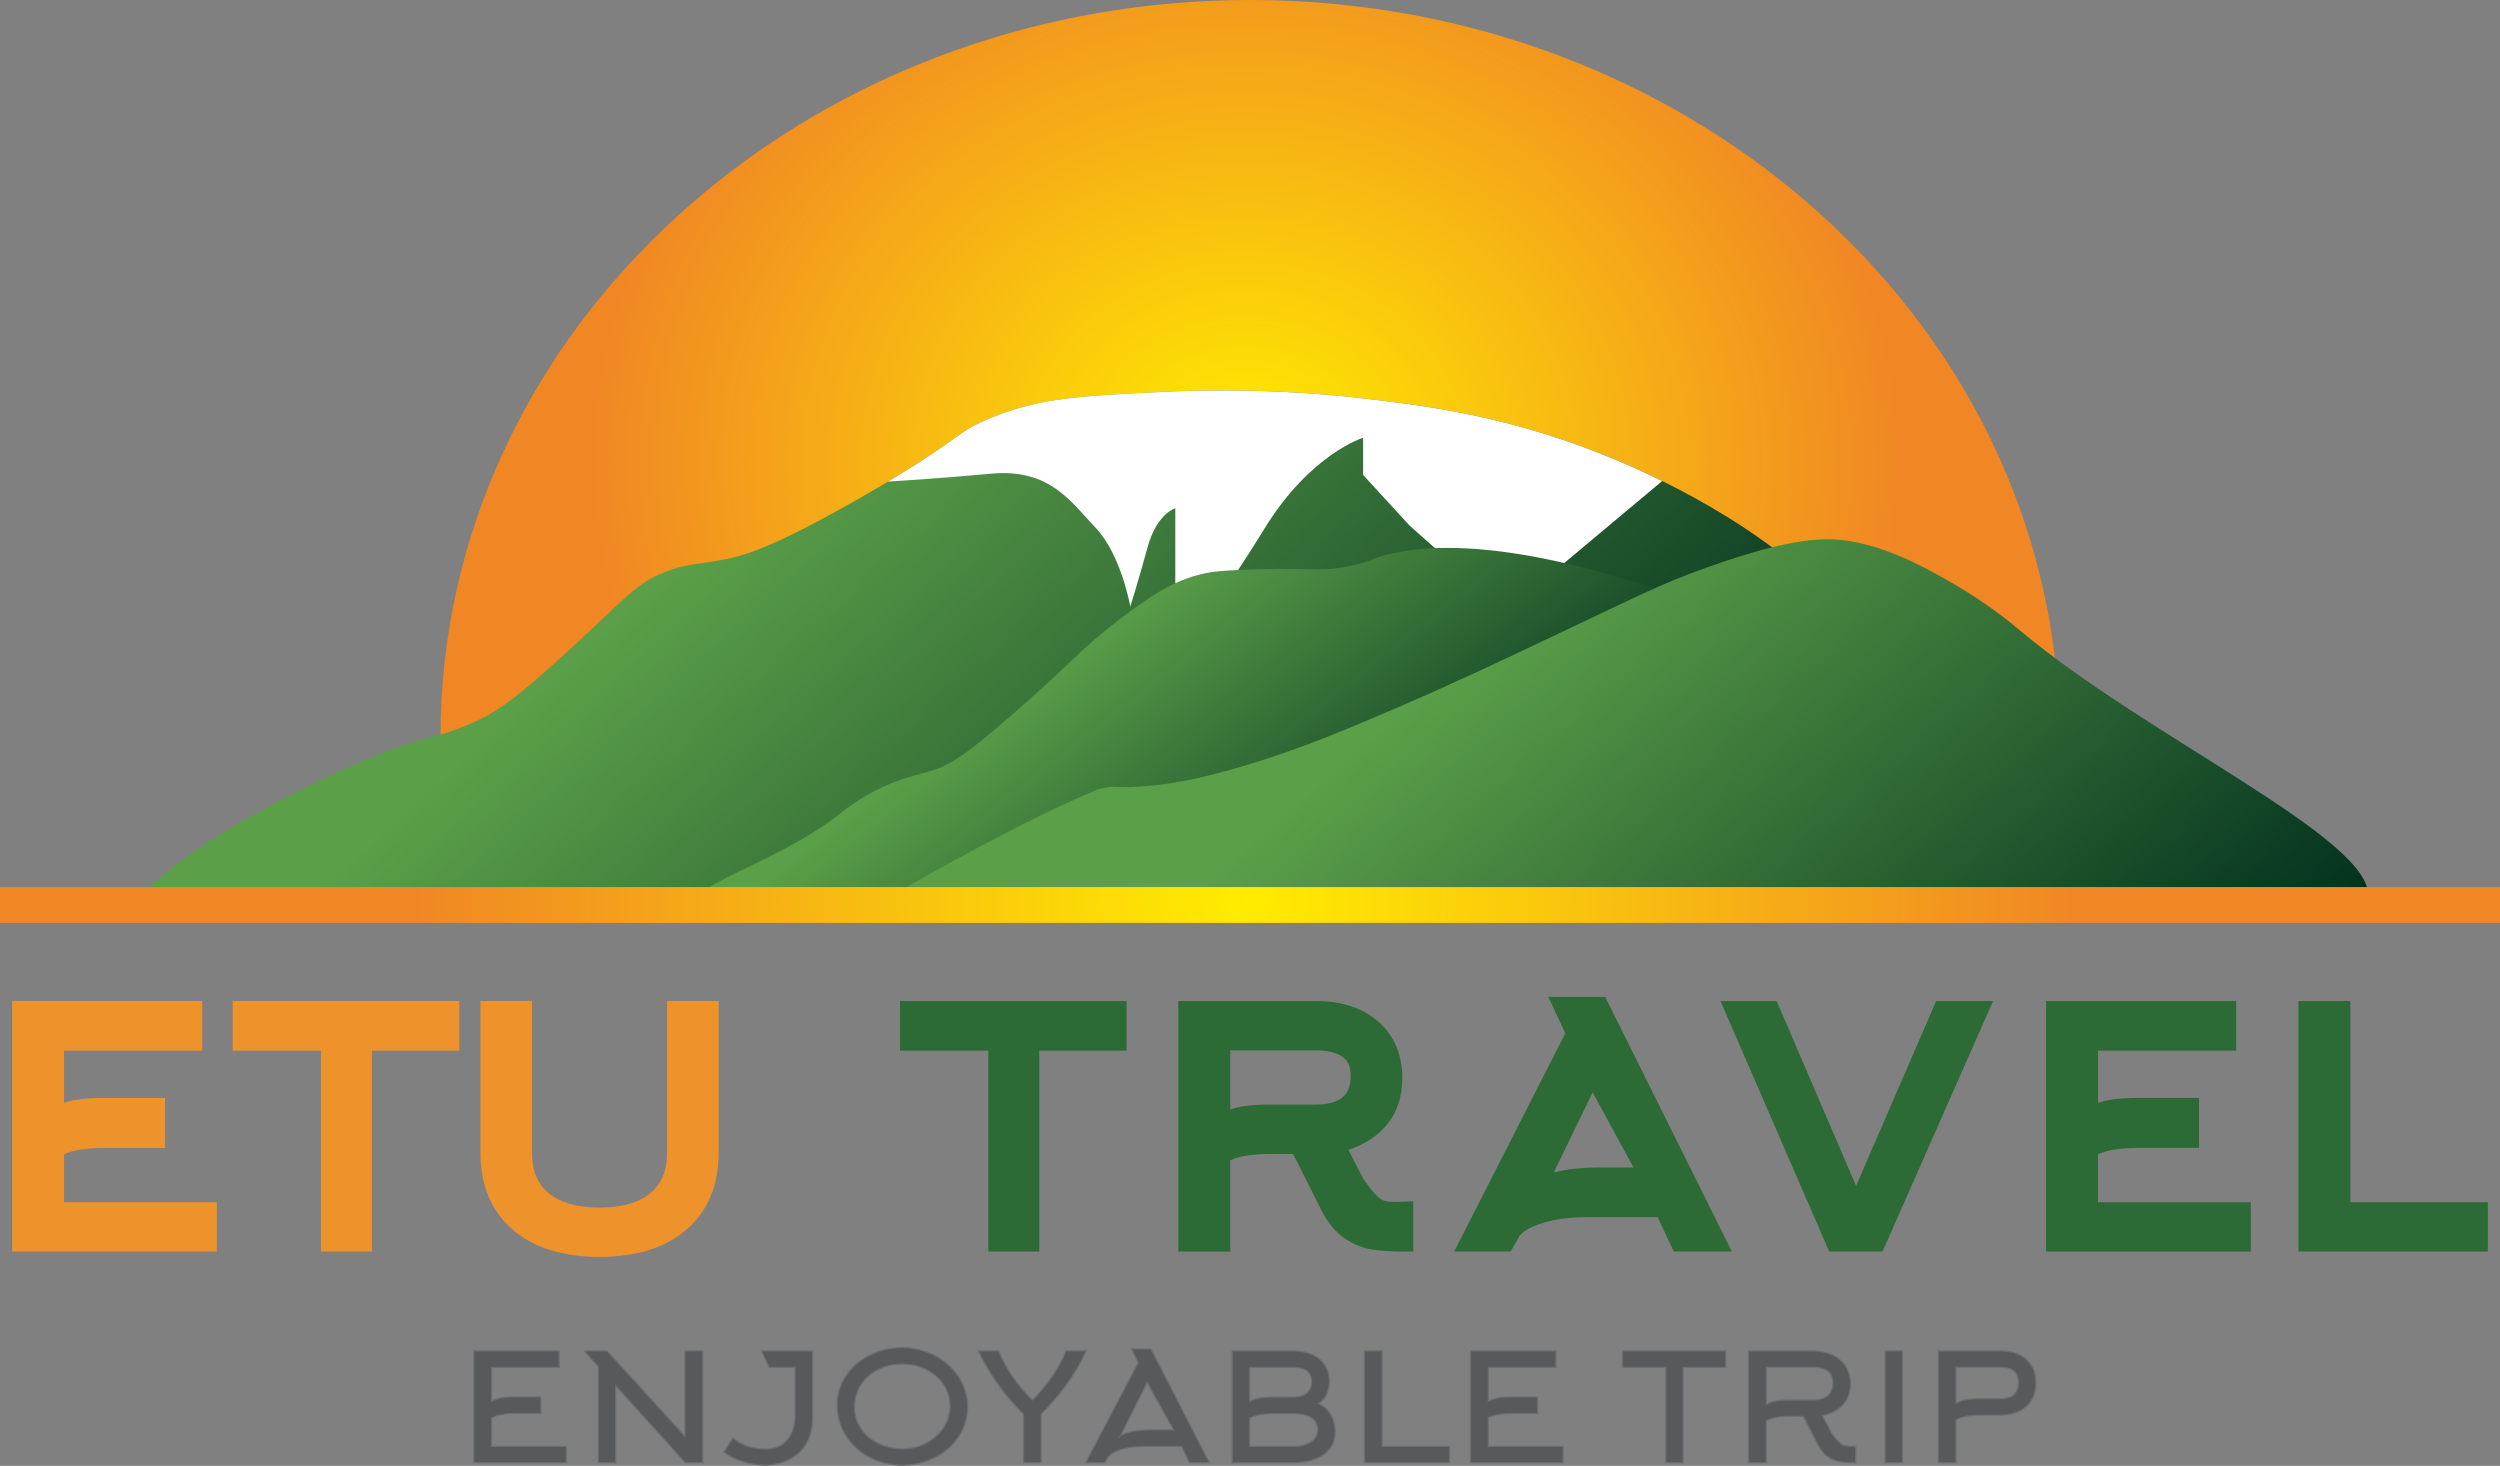 <?xml version="1.0" encoding="UTF-8"?>
<svg id="Layer_2" data-name="Layer 2" xmlns="http://www.w3.org/2000/svg" xmlns:xlink="http://www.w3.org/1999/xlink" viewBox="0 0 1500 879.51">
  <rect x="0" y="0" width="1500" height="879.51" fill="#808080" stroke="none"/>
  <defs>
    <style>
      .cls-1 {
        fill: #2c6b35;
      }

      .cls-1, .cls-2, .cls-3, .cls-4, .cls-5, .cls-6, .cls-7, .cls-8 {
        stroke-width: 0px;
      }

      .cls-2 {
        fill: url(#linear-gradient);
      }

      .cls-3 {
        fill: #fff;
      }

      .cls-4 {
        fill: #ee922c;
      }

      .cls-5 {
        fill: url(#linear-gradient-2);
      }

      .cls-6 {
        fill: url(#radial-gradient-2);
      }

      .cls-7 {
        fill: url(#linear-gradient-3);
      }

      .cls-8 {
        fill: url(#radial-gradient);
      }

      .cls-9 {
        fill: #58595b;
        stroke: #6d6e71;
        stroke-miterlimit: 10;
        stroke-width: .75px;
      }
    </style>
    <radialGradient id="radial-gradient" cx="747.44" cy="278.63" fx="747.44" fy="278.63" r="417.37" gradientTransform="translate(1.64 23.66) rotate(.38) scale(1 .89)" gradientUnits="userSpaceOnUse">
      <stop offset="0" stop-color="#ffec00"/>
      <stop offset=".94" stop-color="#f08724"/>
    </radialGradient>
    <linearGradient id="linear-gradient" x1="430.14" y1="268.71" x2="1024.92" y2="926.62" gradientUnits="userSpaceOnUse">
      <stop offset=".04" stop-color="#5b9f49"/>
      <stop offset=".66" stop-color="#002e1e"/>
    </linearGradient>
    <linearGradient id="linear-gradient-2" x1="663.26" y1="367.88" x2="974.2" y2="764.12" gradientUnits="userSpaceOnUse">
      <stop offset="0" stop-color="#5b9f49"/>
      <stop offset=".54" stop-color="#002e1e"/>
    </linearGradient>
    <linearGradient id="linear-gradient-3" x1="861.06" y1="408.08" x2="1174.05" y2="766.78" gradientUnits="userSpaceOnUse">
      <stop offset="0" stop-color="#5b9f49"/>
      <stop offset="1" stop-color="#002e1e"/>
    </linearGradient>
    <radialGradient id="radial-gradient-2" cx="747.44" cy="542.74" fx="747.44" fy="542.74" r="528.57" gradientTransform="translate(-.01 -3.89)" xlink:href="#radial-gradient"/>
  </defs>
  <g id="Layer_1-2" data-name="Layer 1">
    <g>
      <g>
        <path class="cls-8" d="M1220.16,553.72c10.14-35.59,15.55-72.93,15.55-111.41C1235.71,198.03,1018.25,0,750,0s-485.71,198.03-485.71,442.31c0,38.48,5.41,75.82,15.55,111.41h940.33Z"/>
        <g>
          <g>
            <path class="cls-2" d="M1287.47,552.77c-239.29,0-926.19-1.2-1208.36-1.2-1.73-29.15,127.89-96.25,177.4-108.8,4.4-1.1,16.46-3.88,31.35-11.14,12.16-5.93,23.22-13.38,59.91-47.45,29.59-27.45,33.71-33.09,47.63-39.43,16.18-7.38,23.18-5.46,43.26-9.97,8.8-1.99,26.33-6.59,80.55-37.86,4.99-2.87,9.52-5.52,13.63-7.98,45.02-26.85,40.27-29.4,61.76-38.23,29.09-11.99,53.41-13.15,101.97-15.55,57.87-2.81,102.19,1.77,115.07,3.19,40.18,4.48,88.31,10.19,146.84,33.09,14.33,5.58,27.33,11.48,38.86,17.16h.03c29.47,14.57,49.26,28.01,55.95,32.65,46.09,31.89,64.15,58.8,107.53,106,95.03,103.35,128.74,106.85,126.6,125.52Z"/>
            <path class="cls-3" d="M997.35,288.6l-65.19,54.54-37.29,15.96-49.2-43.85-27.8-30.28v-22.3s-31.73,9.56-59.5,54.99c-27.8,45.43-53.19,76.5-53.19,76.5v-89.24s-11.12,3.19-16.65,23.5c-5.56,20.32-10.34,35.46-10.34,35.46,0,0-5.56-31.07-20.64-47-15.08-15.96-27.77-35.87-62.71-32.68-31.76,2.9-57.62,4.48-62.01,4.76,45.02-26.85,40.27-29.4,61.76-38.23,29.09-11.99,53.41-13.15,101.97-15.55,57.87-2.81,102.19,1.77,115.07,3.19,40.18,4.48,88.31,10.19,146.84,33.09,14.33,5.58,27.33,11.48,38.86,17.16Z"/>
            <path class="cls-5" d="M408.89,549.57c2.4-19.04,56.42-30.91,94.65-61.05,3.21-2.53,12.19-9.83,25.99-16.26,12.47-5.81,21.13-7.29,28.57-9.56,12.37-3.78,21.07-9.64,46.83-31.88,40.54-35.01,41.96-40.33,67.46-59.77,22.62-17.25,35.7-23.89,50.79-27.1,7.31-1.55,15.72-1.83,32.54-2.39,30.47-1.01,38.05,1.86,56.35-2.39,11.48-2.67,11.06-4.4,23.81-7.17,12.17-2.65,23.83-3.53,38.1-3.19,12.3.3,43.2,1.92,94.44,16.74,14.8,4.28,27.47,7.94,41.27,13.55,90.73,36.86,134.28,118.68,142.06,133.89,15.88,31.05,26.36,37.07,20.21,54.73-127.36.3-674.98.3-763.07,1.86Z"/>
            <path class="cls-7" d="M1420.79,538.41c4.24-34.37-132.65-96.15-208.58-159.95-3.88-3.26-18.88-16-41.42-28.93-12.39-7.11-33.88-19.44-57.06-24.17-17.91-3.65-38.14-3.04-88.18,14.61-30.69,10.82-40.62,16.78-116.67,52.6-23.85,11.23-58.06,27.23-102.38,45.43-10.52,4.32-28.44,11.57-52.38,19.13-35.25,11.13-56.81,14.48-76.98,15.14-7.63.25-9.92-1.2-18.65,1.48-50.79,20.72-133.73,69.45-133.73,69.45,0,0,826.19,13.55,896.03-4.78Z"/>
          </g>
          <rect class="cls-6" y="532.24" width="1500" height="21.48"/>
        </g>
      </g>
      <g>
        <path class="cls-4" d="M38.44,692.55c2.93-1.28,5.99-2.18,9.15-2.7,4.3-.71,9.09-1.07,14.24-1.07h37.2v-30h-37.2c-6.07,0-11.49.37-16.12,1.1-2.45.39-4.88,1-7.26,1.83v-31.31h82.9v-29.81H7.29v150.36h122.81v-29.62H38.44v-28.77Z"/>
        <polygon class="cls-4" points="139.61 630.4 192.62 630.4 192.62 750.94 223.17 750.94 223.17 630.4 275.58 630.4 275.58 600.59 139.61 600.59 139.61 630.4"/>
        <path class="cls-4" d="M400.27,691.49c0,10.86-3.31,18.87-10.13,24.47-6.92,5.69-17.15,8.57-30.4,8.57s-23.48-2.88-30.4-8.57c-6.81-5.6-10.13-13.6-10.13-24.47v-90.91h-30.95v90.91c0,19.54,6.45,35.07,19.17,46.14,12.6,10.97,30.2,16.53,52.3,16.53s39.7-5.56,52.3-16.53c12.72-11.07,19.17-26.6,19.17-46.14v-90.91h-30.95v90.91Z"/>
        <polygon class="cls-1" points="540 630.4 593 630.4 593 750.94 623.55 750.94 623.55 630.4 675.96 630.4 675.96 600.59 540 600.59 540 630.4"/>
        <path class="cls-1" d="M836.26,721.13c-3.34,0-5.24-.48-6.25-.89-1.41-.56-2.93-1.68-4.52-3.34-1.86-1.93-4.37-5.12-7.46-9.46l-8.98-17.53c9.25-3.06,16.73-7.8,22.27-14.12,6.68-7.62,10.06-17.38,10.06-29.03,0-9.51-2.24-17.85-6.66-24.78-4.44-6.97-10.66-12.35-18.5-16.01-7.66-3.57-16.54-5.38-26.39-5.38h-82.83v150.36h31.15v-54.79c2.92-1.28,5.99-2.18,9.15-2.7,4.3-.71,9.09-1.07,14.24-1.07h14.36l16.88,33.69c3.92,7.6,8.65,13.3,14.06,16.94,5.35,3.61,10.95,5.88,16.63,6.74,5.21.79,11.86,1.19,19.77,1.19h4.71v-30.19l-9.5.38h-2.19ZM738.15,630.21h51.68c6.65,0,11.92,1.31,15.67,3.89,3.32,2.29,4.93,6.06,4.93,11.53,0,5.97-1.66,10.17-5.06,12.84-3.63,2.84-8.86,4.28-15.54,4.28h-28.3c-6.07,0-11.49.37-16.12,1.1h0c-2.45.39-4.88,1-7.26,1.83v-35.48Z"/>
        <path class="cls-1" d="M928.96,598.12l10.24,21.84-66.69,130.98h33.84l5.14-9.02c.44-.79,1.77-2.45,5.72-4.69,3.36-1.9,8.04-3.55,13.93-4.89,5.99-1.37,13.14-2.06,21.22-2.06h42.19l9.77,20.66h34.8l-76-152.82h-34.16ZM980.09,700.47h-19.76c-9.88,0-18.29.77-25.01,2.3-1.08.25-2.12.5-3.11.78l23.38-48.11,24.5,45.03Z"/>
        <polygon class="cls-1" points="1113.65 711.53 1065.98 600.59 1032.26 600.59 1097.53 750.94 1129.52 750.94 1195.85 600.59 1161.7 600.59 1113.65 711.53"/>
        <path class="cls-1" d="M1258.81,692.55c2.93-1.28,5.99-2.18,9.15-2.7,4.3-.71,9.09-1.07,14.24-1.07h37.2v-30h-37.2c-6.07,0-11.49.37-16.12,1.1-2.45.39-4.88,1-7.26,1.83v-31.31h82.9v-29.81h-114.05v150.36h122.81v-29.62h-91.67v-28.77Z"/>
        <polygon class="cls-1" points="1410.21 721.32 1410.21 600.59 1379.06 600.59 1379.06 750.94 1492.71 750.94 1492.71 721.32 1410.21 721.32"/>
      </g>
      <g>
        <path class="cls-9" d="M294.91,867.81h44.87v9.8h-55.5v-67.08h51.21v9.89h-40.57v20.32c4.39-2.34,8.97-2.61,13.75-2.61h15.9v9.98h-15.9c-4.68,0-9.36.45-13.75,2.61v17.08Z"/>
        <path class="cls-9" d="M350.5,810.53h13.75l46.72,51.25v-51.25h10.73v67.08h-10.53l-41.74-46.13v46.13h-10.44v-57.64l-8.49-9.44Z"/>
        <path class="cls-9" d="M487.54,851.08c0,20.68-16,28.05-28.38,28.05-8.58,0-18.63-2.97-24.77-7.91l5.36-8.63s6.14,6.83,19.51,6.83c17.85,0,17.75-18.61,17.75-18.61v-30.39h-15.51l-4.68-9.89h30.72v40.55Z"/>
        <path class="cls-9" d="M541.38,879.14c-22.04,0-39.11-15.83-39.11-36.06s18.34-34.53,39.21-34.53,39.11,15.56,39.11,35.61-18.14,34.98-39.21,34.98ZM541.38,818.44c-16.19,0-28.68,10.7-28.68,25.81s13.56,25.09,28.77,25.09,28.58-11.15,28.58-25.72-13.17-25.18-28.67-25.18Z"/>
        <path class="cls-9" d="M639.59,810.53h12.19c-6.92,14.93-16.29,27.16-27.11,38.04v29.04h-10.53v-29.04c-10.83-10.88-20.19-23.11-27.11-38.04h12.19c4.1,10.34,11.41,21.04,20.19,29.49,8.78-8.45,16.09-19.15,20.19-29.49Z"/>
        <path class="cls-9" d="M678.9,809.36h11.7l35.01,68.25h-11.9l-4.78-9.8h-22.14c-13.26,0-20.38,3.87-22.04,6.65l-1.85,3.15h-11.51l31.5-59.98-4-8.27ZM704.16,857.92l-15.9-28.33-16.09,32.1c2.63-2.07,8.58-3.78,18.53-3.78h13.46Z"/>
        <path class="cls-9" d="M776.14,877.61h-36.87v-67.08h36.87c12.29,0,21.46,6.56,21.46,18.34,0,5.75-2.24,10.7-6.53,13.22,5.07,2.16,10.05,7.91,10.05,17.17,0,13.31-12.88,18.34-24.97,18.34ZM749.81,840.92c4.39-2.34,9.07-2.7,13.85-2.7h12.48c6.54,0,10.83-3.06,10.83-9.26s-4.49-8.54-10.83-8.54h-26.33v20.5ZM749.81,867.81h27.41c5.95,0,13.36-3.06,13.36-9.8,0-7.82-7.41-9.8-14.44-9.8h-12.48c-4.68,0-9.46.54-13.85,2.7v16.9Z"/>
        <path class="cls-9" d="M818.67,877.61v-67.08h10.63v57.28h40.38v9.8h-51.01Z"/>
        <path class="cls-9" d="M892.99,867.81h44.87v9.8h-55.5v-67.08h51.21v9.89h-40.57v20.32c4.39-2.34,8.97-2.61,13.75-2.61h15.9v9.98h-15.9c-4.68,0-9.36.45-13.75,2.61v17.08Z"/>
        <path class="cls-9" d="M1009.83,820.42v57.19h-10.34v-57.19h-25.94v-9.89h61.93v9.89h-25.65Z"/>
        <path class="cls-9" d="M1082,849.83h-8.49c-4.68,0-9.36.45-13.75,2.61v25.18h-10.63v-67.08h38.23c13.26,0,22.92,7.1,22.92,19.78,0,10.16-6.24,16.72-16.78,19.15l5.66,10.7c4.58,6.2,6.24,7.55,10.92,7.55h1.07l2.34-.09v9.98c-8.49,0-17.07,0-22.63-10.61l-8.88-17.17ZM1059.77,842.63c4.39-2.34,8.97-2.61,13.75-2.61h13.85c7.32,0,12.39-3.06,12.39-10.25s-5.46-9.44-12.39-9.44h-27.6v22.3Z"/>
        <path class="cls-9" d="M1131.06,877.61v-67.08h10.44v67.08h-10.44Z"/>
        <path class="cls-9" d="M1162.96,877.61v-67.08h37.36c12.88,0,21.26,7.19,21.26,19.15s-8.39,19.42-21.26,19.42h-12.87c-4.68,0-9.46.54-13.85,2.7v25.81h-10.63ZM1200.31,839.22c6.92,0,10.73-3.06,10.73-9.53s-3.71-9.35-10.73-9.35h-26.72v21.58c4.39-2.34,9.07-2.7,13.85-2.7h12.87Z"/>
      </g>
    </g>
  </g>
</svg>
